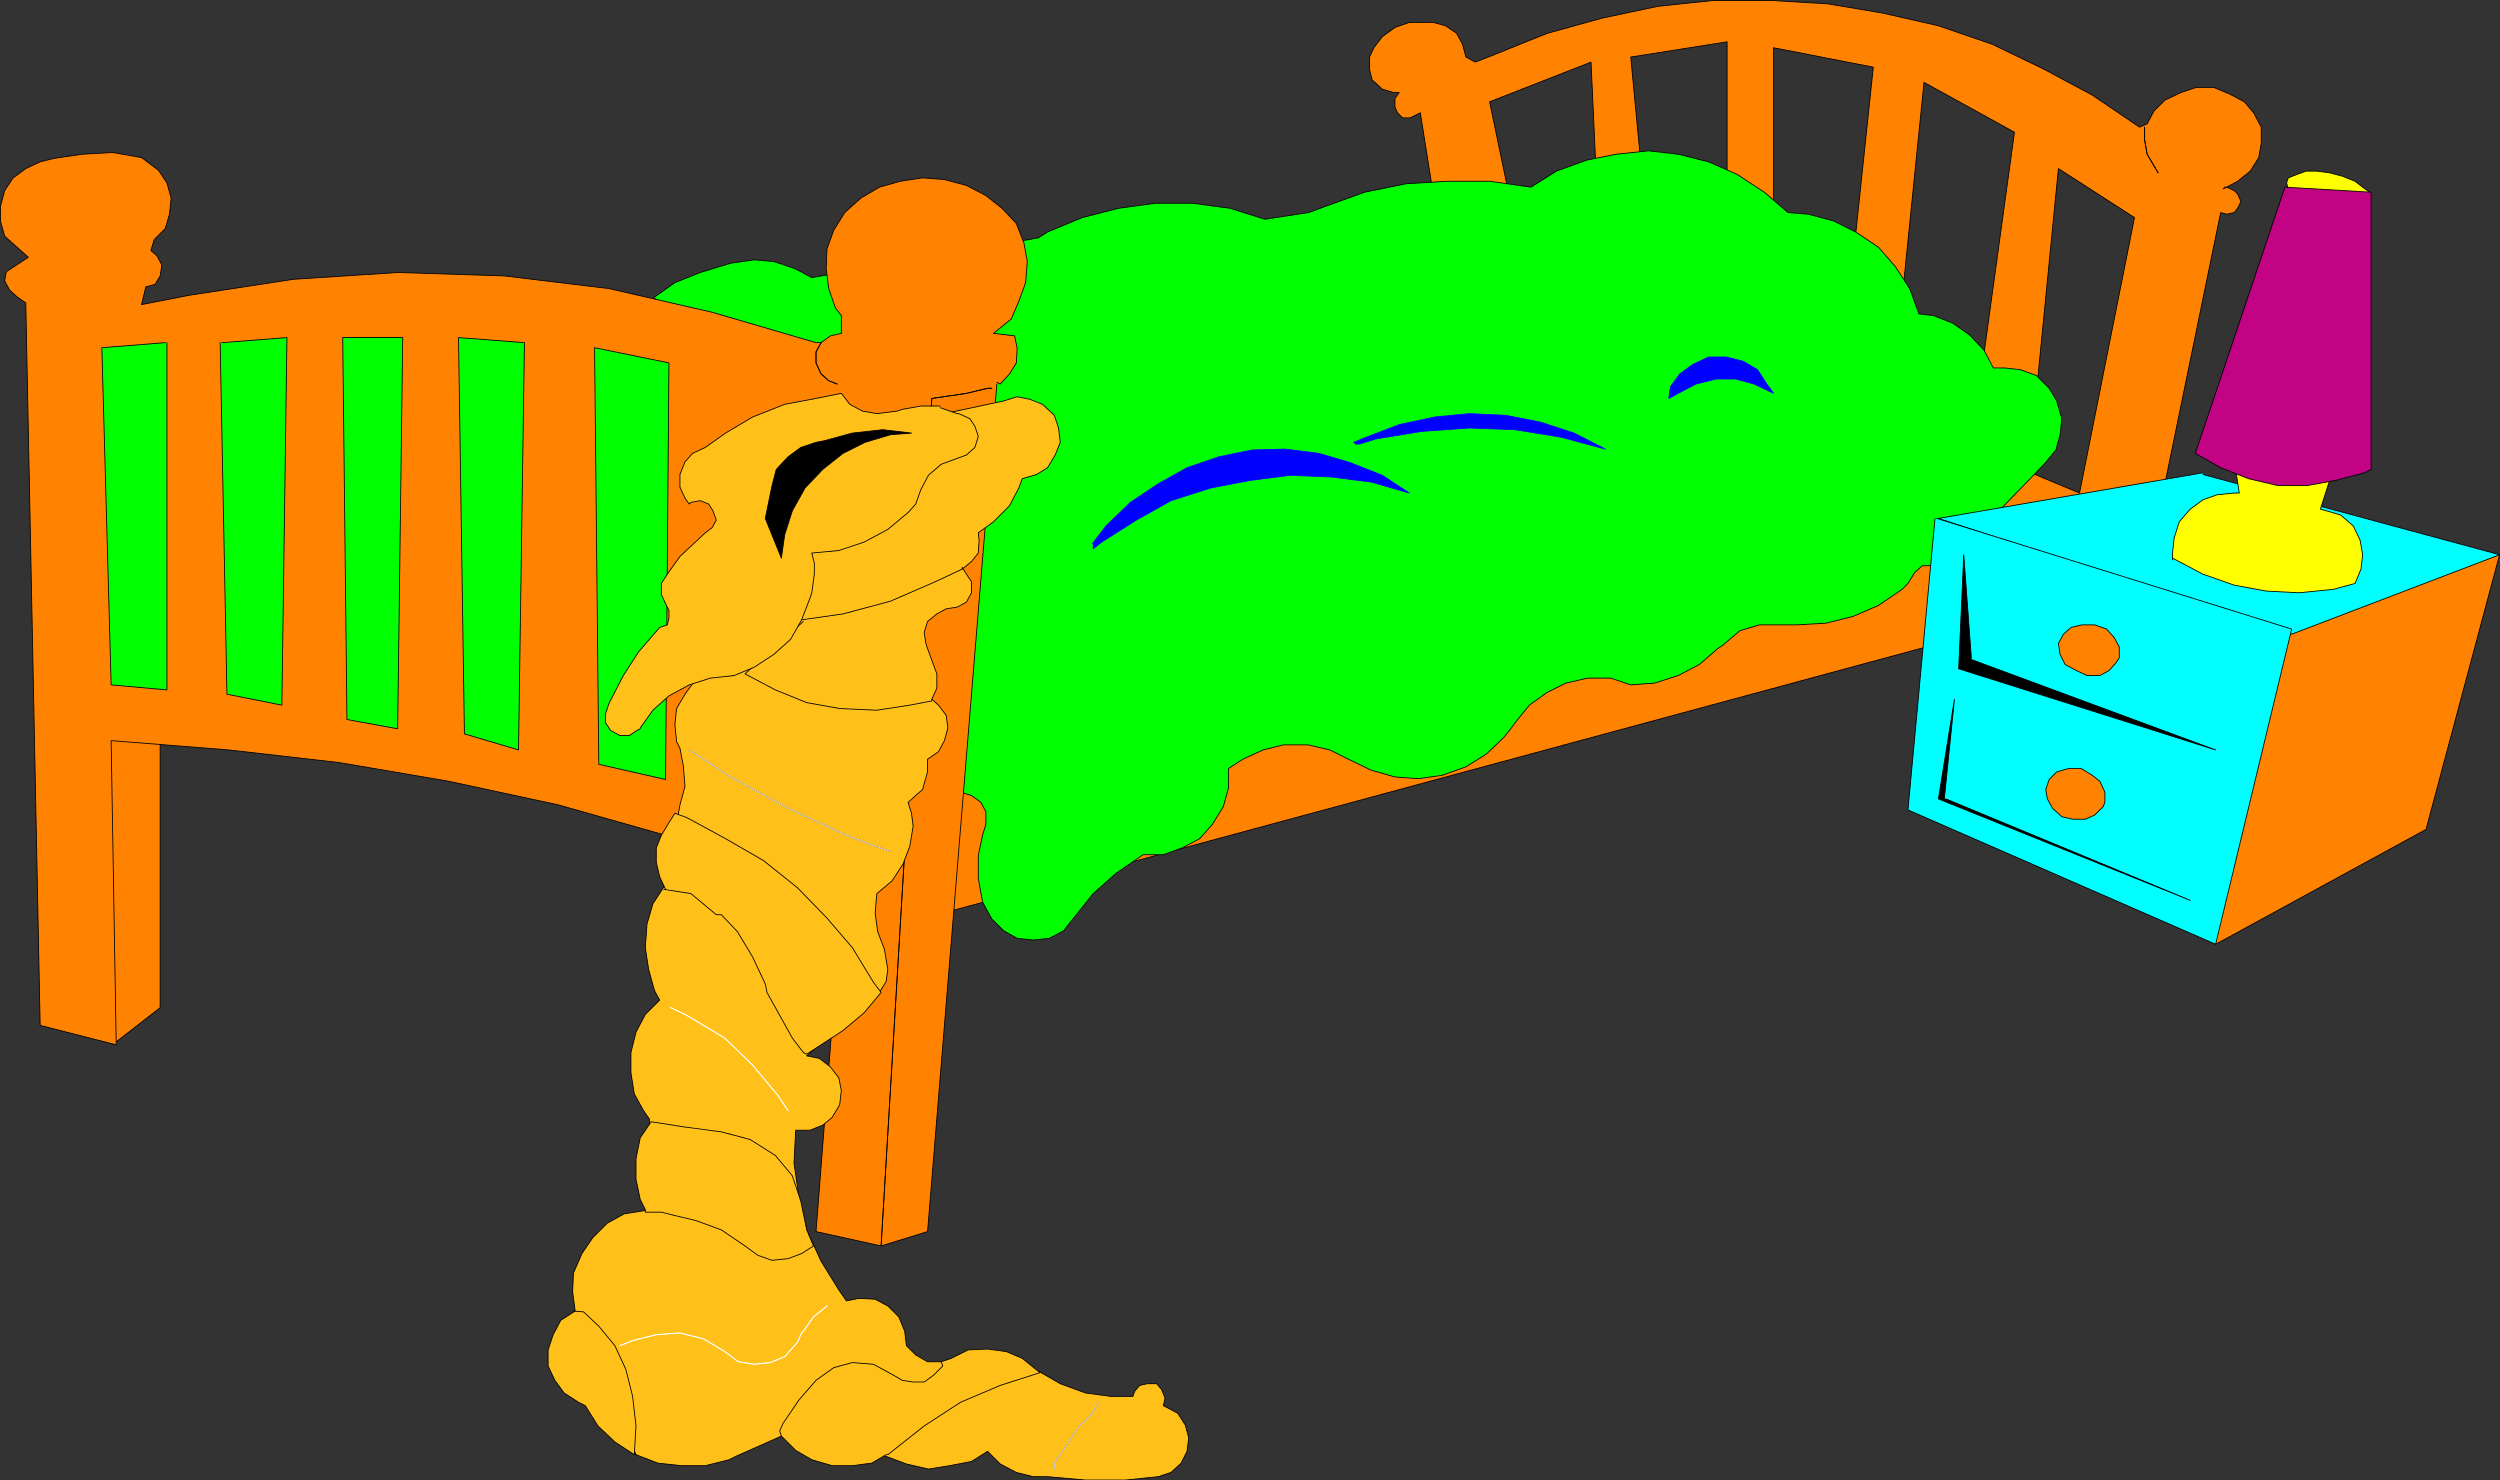 <?xml version="1.0" encoding="UTF-8" standalone="no"?>
<svg
   version="1.0"
   width="126.474mm"
   height="74.895mm"
   id="svg74"
   sodipodi:docname="Before Santa.wmf"
   xmlns:inkscape="http://www.inkscape.org/namespaces/inkscape"
   xmlns:sodipodi="http://sodipodi.sourceforge.net/DTD/sodipodi-0.dtd"
   xmlns="http://www.w3.org/2000/svg"
   xmlns:svg="http://www.w3.org/2000/svg">
  <rect width="100%" height="100%" fill="#333333" stroke="none"/>
  <sodipodi:namedview
     id="namedview74"
     pagecolor="#ffffff"
     bordercolor="#000000"
     borderopacity="0.25"
     inkscape:showpageshadow="2"
     inkscape:pageopacity="0.0"
     inkscape:pagecheckerboard="0"
     inkscape:deskcolor="#d1d1d1"
     inkscape:document-units="mm" />
  <defs
     id="defs1">
    <pattern
       id="WMFhbasepattern"
       patternUnits="userSpaceOnUse"
       width="6"
       height="6"
       x="0"
       y="0" />
  </defs>
  <path
     style="fill:#ff8300;fill-opacity:1;fill-rule:evenodd;stroke:none"
     d="m 21.897,199.456 8.726,-6.786 v -51.702 l -16.322,-4.524 z"
     id="path1" />
  <path
     style="fill:none;stroke:#000000;stroke-width:0.162px;stroke-linecap:round;stroke-linejoin:round;stroke-miterlimit:4;stroke-dasharray:none;stroke-opacity:1"
     d="m 21.897,199.456 8.726,-6.786 v -51.702 l -16.322,-4.524 7.595,63.012 v 0"
     id="path2" />
  <path
     style="fill:#ff8300;fill-opacity:1;fill-rule:evenodd;stroke:none"
     d="m 422.988,106.716 0.646,73.837 40.238,-21.973 14.059,-52.51 -54.944,0.969 v 0 z"
     id="path3" />
  <path
     style="fill:none;stroke:#000000;stroke-width:0.162px;stroke-linecap:round;stroke-linejoin:round;stroke-miterlimit:4;stroke-dasharray:none;stroke-opacity:1"
     d="m 422.988,106.716 0.646,73.837 40.238,-21.973 14.059,-52.51 -54.944,0.969 v 0"
     id="path4" />
  <path
     style="fill:#ff8300;fill-opacity:1;fill-rule:evenodd;stroke:none"
     d="m 385.981,89.428 11.635,4.847 10.504,-52.671 -14.544,-9.371 -4.525,46.047 -10.504,-4.847 6.626,-48.147 -17.291,-9.533 -3.878,38.292 -9.696,-4.524 3.878,-36.676 -19.069,-3.716 V 38.857 h -8.888 V 7.998 l -18.422,2.908 2.101,22.135 h -8.726 l -0.97,-21.165 -19.392,7.594 4.04,19.388 h -14.544 l -2.747,-17.288 -0.646,0.323 -1.293,0.646 h -1.454 l -0.97,-0.969 -0.485,-1.131 v -1.616 l 0.808,-1.131 h -1.131 l -2.101,-0.646 -1.939,-1.777 -0.485,-1.939 v -2.424 l 0.808,-1.777 1.616,-2.1 2.424,-1.777 2.747,-0.969 h 2.909 1.616 l 2.424,0.646 2.101,1.454 1.131,2.1 0.646,2.424 1.778,0.969 3.717,-1.454 10.019,-4.039 10.504,-2.908 10.666,-2.262 10.666,-1.131 h 10.827 l 10.989,0.646 10.504,1.777 10.666,2.424 10.342,3.555 9.696,4.685 9.373,5.009 9.05,6.14 1.454,-0.646 1.293,-2.424 2.101,-2.1 3.07,-1.454 2.909,-0.969 h 3.394 l 3.07,1.293 2.747,1.454 1.778,2.1 1.454,2.747 v 3.07 l -0.485,2.747 -1.616,2.585 -2.424,1.939 -2.747,1.454 0.323,-0.323 h 0.323 l 1.454,0.646 0.646,0.646 0.646,1.454 -0.646,1.293 -0.646,0.808 -1.454,0.323 -1.131,-0.323 -10.666,51.863 -40.238,29.729 -194.566,52.671 3.878,-85.147 h 202.969 v 0 z"
     id="path5" />
  <path
     style="fill:none;stroke:#000000;stroke-width:0.162px;stroke-linecap:round;stroke-linejoin:round;stroke-miterlimit:4;stroke-dasharray:none;stroke-opacity:1"
     d="m 385.981,89.428 11.635,4.847 10.504,-52.671 -14.544,-9.371 -4.525,46.047 -10.504,-4.847 6.626,-48.147 -17.291,-9.533 -3.878,38.292 -9.696,-4.524 3.878,-36.676 -19.069,-3.716 V 38.857 h -8.888 V 7.998 l -18.422,2.908 2.101,22.135 h -8.726 l -0.97,-21.165 -19.392,7.594 4.04,19.388 h -14.544 l -2.747,-17.288 -0.646,0.323 -1.293,0.646 h -1.454 l -0.97,-0.969 -0.485,-1.131 v -1.616 l 0.808,-1.131 h -1.131 l -2.101,-0.646 -1.939,-1.777 -0.485,-1.939 v -2.424 l 0.808,-1.777 1.616,-2.1 2.424,-1.777 2.747,-0.969 h 2.909 1.616 l 2.424,0.646 2.101,1.454 1.131,2.1 0.646,2.424 1.778,0.969 3.717,-1.454 10.019,-4.039 10.504,-2.908 10.666,-2.262 10.666,-1.131 h 10.827 l 10.989,0.646 10.504,1.777 10.666,2.424 10.342,3.555 9.696,4.685 9.373,5.009 9.05,6.14 1.454,-0.646 1.293,-2.424 2.101,-2.1 3.07,-1.454 2.909,-0.969 h 3.394 l 3.07,1.293 2.747,1.454 1.778,2.1 1.454,2.747 v 3.07 l -0.485,2.747 -1.616,2.585 -2.424,1.939 -2.747,1.454 0.323,-0.323 h 0.323 l 1.454,0.646 0.646,0.646 0.646,1.454 -0.646,1.293 -0.646,0.808 -1.454,0.323 -1.131,-0.323 -10.666,51.863 -40.238,29.729 -194.566,52.671 3.878,-85.147 h 202.969 v 0"
     id="path6" />
  <path
     style="fill:#00ff00;fill-opacity:1;fill-rule:evenodd;stroke:none"
     d="m 125.159,56.791 3.878,-2.747 4.848,-1.939 5.818,-1.777 4.525,-0.646 3.717,0.323 3.878,1.293 3.394,1.777 43.309,-7.594 1.778,-1.131 6.626,-2.747 6.949,-1.777 7.11,-0.969 h 6.949 l 7.272,0.969 6.626,2.1 8.403,-1.293 3.07,-1.131 7.595,-2.747 7.918,-1.616 7.918,-0.485 h 8.08 l 7.918,1.131 4.848,-3.07 5.818,-2.1 5.656,-1.131 6.141,-0.646 5.656,0.646 5.818,1.454 5.494,2.424 5.171,3.393 4.525,3.878 3.878,0.323 4.848,1.293 4.202,2.1 4.363,2.908 3.232,3.716 2.747,4.201 1.778,4.847 2.747,0.323 3.717,1.454 3.232,2.262 2.747,2.908 1.778,3.393 h 2.262 l 2.909,0.323 3.07,1.131 2.424,2.424 1.454,2.424 0.97,3.393 -0.323,3.07 -0.808,2.908 -2.262,2.747 -19.392,20.034 -1.778,-0.646 h -2.101 l -1.454,1.293 -1.293,2.1 -1.131,1.131 -4.525,3.07 -4.848,2.1 -5.171,1.293 -5.494,0.323 h -7.272 l -3.717,1.131 -3.232,2.747 -0.97,0.646 -3.555,3.07 -4.04,2.1 -4.525,1.454 -4.525,0.323 -3.878,-1.293 h -4.363 l -4.202,0.969 -3.555,1.777 -3.394,2.424 -2.747,3.393 -0.808,1.131 -1.293,1.616 -3.394,3.231 -3.878,2.424 -4.525,1.616 -4.525,0.646 -4.525,-0.323 -4.525,-1.293 -4.363,-2.1 -3.555,-1.777 -4.202,-0.969 h -4.686 l -3.878,0.969 -3.878,1.777 -2.747,1.777 v 3.716 l -0.97,3.554 -2.101,3.393 -2.424,2.747 -3.394,1.777 -3.555,1.293 h -3.878 l -5.171,3.554 -4.363,3.878 -3.878,4.847 -1.778,2.262 -2.747,1.454 -3.07,0.323 -3.07,-0.323 -2.586,-1.454 -2.262,-2.262 -1.778,-3.231 -0.808,-4.524 v -4.362 l 0.808,-3.878 0.646,-2.1 v -2.424 l -0.97,-1.777 -1.778,-1.293 -2.101,-0.646 -58.499,-94.518 v 0 z"
     id="path7" />
  <path
     style="fill:none;stroke:#000000;stroke-width:0.162px;stroke-linecap:round;stroke-linejoin:round;stroke-miterlimit:4;stroke-dasharray:none;stroke-opacity:1"
     d="m 125.159,56.791 3.878,-2.747 4.848,-1.939 5.818,-1.777 4.525,-0.646 3.717,0.323 3.878,1.293 3.394,1.777 43.309,-7.594 1.778,-1.131 6.626,-2.747 6.949,-1.777 7.11,-0.969 h 6.949 l 7.272,0.969 6.626,2.1 8.403,-1.293 3.07,-1.131 7.595,-2.747 7.918,-1.616 7.918,-0.485 h 8.08 l 7.918,1.131 4.848,-3.07 5.818,-2.1 5.656,-1.131 6.141,-0.646 5.656,0.646 5.818,1.454 5.494,2.424 5.171,3.393 4.525,3.878 3.878,0.323 4.848,1.293 4.202,2.1 4.363,2.908 3.232,3.716 2.747,4.201 1.778,4.847 2.747,0.323 3.717,1.454 3.232,2.262 2.747,2.908 1.778,3.393 h 2.262 l 2.909,0.323 3.07,1.131 2.424,2.424 1.454,2.424 0.97,3.393 -0.323,3.07 -0.808,2.908 -2.262,2.747 -19.392,20.034 -1.778,-0.646 h -2.101 l -1.454,1.293 -1.293,2.1 -1.131,1.131 -4.525,3.07 -4.848,2.1 -5.171,1.293 -5.494,0.323 h -7.272 l -3.717,1.131 -3.232,2.747 -0.97,0.646 -3.555,3.07 -4.04,2.1 -4.525,1.454 -4.525,0.323 -3.878,-1.293 h -4.363 l -4.202,0.969 -3.555,1.777 -3.394,2.424 -2.747,3.393 -0.808,1.131 -1.293,1.616 -3.394,3.231 -3.878,2.424 -4.525,1.616 -4.525,0.646 -4.525,-0.323 -4.525,-1.293 -4.363,-2.1 -3.555,-1.777 -4.202,-0.969 h -4.686 l -3.878,0.969 -3.878,1.777 -2.747,1.777 v 3.716 l -0.97,3.554 -2.101,3.393 -2.424,2.747 -3.394,1.777 -3.555,1.293 h -3.878 l -5.171,3.554 -4.363,3.878 -3.878,4.847 -1.778,2.262 -2.747,1.454 -3.07,0.323 -3.07,-0.323 -2.586,-1.454 -2.262,-2.262 -1.778,-3.231 -0.808,-4.524 v -4.362 l 0.808,-3.878 0.646,-2.1 v -2.424 l -0.97,-1.777 -1.778,-1.293 -2.101,-0.646 -58.499,-94.518 v 0"
     id="path8" />
  <path
     style="fill:#ff8300;fill-opacity:1;fill-rule:evenodd;stroke:none"
     d="m 190.607,73.11 0.646,0.323 1.778,-1.939 1.293,-2.1 0.162,-2.747 -0.485,-2.424 -4.04,-0.485 3.394,-2.747 1.454,-3.393 1.293,-3.555 0.323,-4.039 -0.646,-3.555 -1.454,-3.716 -2.747,-2.908 -3.07,-2.424 -3.717,-1.939 -4.202,-1.131 -4.202,-0.323 -4.202,0.646 -4.04,1.131 -3.555,2.1 -3.07,2.747 -2.101,3.393 -1.293,3.555 -0.162,3.716 0.485,3.878 1.293,3.716 1.131,1.454 v 3.393 l -2.101,0.485 -1.778,1.293 h -0.97 L 136.148,59.7 116.433,55.176 96.394,52.752 76.033,52.106 56.156,53.398 l -20.038,3.07 -9.05,1.777 0.808,-3.393 1.778,-0.485 0.97,-1.616 0.323,-2.1 -0.97,-1.777 -1.131,-0.969 0.646,-2.1 2.101,-2.1 0.808,-2.747 0.323,-3.07 -0.808,-2.908 -1.616,-2.424 -3.232,-2.424 -5.494,-0.969 -5.818,0.323 -5.494,0.808 -2.586,0.646 -2.747,1.293 -2.424,1.777 -1.616,2.424 -0.808,3.07 v 2.747 l 0.808,2.908 4.525,4.039 -4.202,2.747 -0.323,1.777 0.97,1.777 1.454,1.293 1.616,1.131 2.747,138.141 14.544,3.716 -0.97,-58.165 22.462,1.777 21.17,2.424 20.846,3.555 21.008,4.524 20.523,5.816 31.835,36.353 -3.07,39.423 12.443,2.747 8.888,-2.747 13.251,-162.053 v 0 z"
     id="path9" />
  <path
     style="fill:none;stroke:#000000;stroke-width:0.162px;stroke-linecap:round;stroke-linejoin:round;stroke-miterlimit:4;stroke-dasharray:none;stroke-opacity:1"
     d="m 190.607,73.11 0.646,0.323 1.778,-1.939 1.293,-2.1 0.162,-2.747 -0.485,-2.424 -4.04,-0.485 3.394,-2.747 1.454,-3.393 1.293,-3.555 0.323,-4.039 -0.646,-3.555 -1.454,-3.716 -2.747,-2.908 -3.07,-2.424 -3.717,-1.939 -4.202,-1.131 -4.202,-0.323 -4.202,0.646 -4.04,1.131 -3.555,2.1 -3.07,2.747 -2.101,3.393 -1.293,3.555 -0.162,3.716 0.485,3.878 1.293,3.716 1.131,1.454 v 3.393 l -2.101,0.485 -1.778,1.293 h -0.97 L 136.148,59.7 116.433,55.176 96.394,52.752 76.033,52.106 56.156,53.398 l -20.038,3.07 -9.05,1.777 0.808,-3.393 1.778,-0.485 0.97,-1.616 0.323,-2.1 -0.97,-1.777 -1.131,-0.969 0.646,-2.1 2.101,-2.1 0.808,-2.747 0.323,-3.07 -0.808,-2.908 -1.616,-2.424 -3.232,-2.424 -5.494,-0.969 -5.818,0.323 -5.494,0.808 -2.586,0.646 -2.747,1.293 -2.424,1.777 -1.616,2.424 -0.808,3.07 v 2.747 l 0.808,2.908 4.525,4.039 -4.202,2.747 -0.323,1.777 0.97,1.777 1.454,1.293 1.616,1.131 2.747,138.141 14.544,3.716 -0.97,-58.165 22.462,1.777 21.17,2.424 20.846,3.555 21.008,4.524 20.523,5.816 31.835,36.353 -3.07,39.423 12.443,2.747 8.888,-2.747 13.251,-162.053 v 0"
     id="path10" />
  <path
     style="fill:#00ffff;fill-opacity:1;fill-rule:evenodd;stroke:none"
     d="m 421.21,90.398 -50.581,8.725 67.549,22.135 39.754,-15.187 -56.722,-15.349 v 0 z"
     id="path11" />
  <path
     style="fill:none;stroke:#000000;stroke-width:0.162px;stroke-linecap:round;stroke-linejoin:round;stroke-miterlimit:4;stroke-dasharray:none;stroke-opacity:1"
     d="m 421.21,90.398 -50.581,8.725 67.549,22.135 39.754,-15.187 -56.722,-15.349 v 0"
     id="path12" />
  <path
     style="fill:#00ffff;fill-opacity:1;fill-rule:evenodd;stroke:none"
     d="m 369.983,99.122 -5.171,55.741 58.822,25.689 14.544,-60.265 -67.872,-21.165 v 0 z"
     id="path13" />
  <path
     style="fill:none;stroke:#000000;stroke-width:0.162px;stroke-linecap:round;stroke-linejoin:round;stroke-miterlimit:4;stroke-dasharray:none;stroke-opacity:1"
     d="m 369.983,99.122 -5.171,55.741 58.822,25.689 14.544,-60.265 -67.872,-21.165 v 0"
     id="path14" />
  <path
     style="fill:#00ff00;fill-opacity:1;fill-rule:evenodd;stroke:none"
     d="m 31.593,65.516 -12.12,0.969 1.778,64.466 10.666,0.969 V 65.516 v 0 z"
     id="path15" />
  <path
     style="fill:none;stroke:#000000;stroke-width:0.162px;stroke-linecap:round;stroke-linejoin:round;stroke-miterlimit:4;stroke-dasharray:none;stroke-opacity:1"
     d="m 31.593,65.516 -12.12,0.969 1.778,64.466 10.666,0.969 V 65.516 v 0"
     id="path16" />
  <path
     style="fill:#00ff00;fill-opacity:1;fill-rule:evenodd;stroke:none"
     d="m 42.097,65.516 1.293,67.212 10.504,2.1 L 54.863,64.547 42.42,65.516 v 0 z"
     id="path17" />
  <path
     style="fill:none;stroke:#000000;stroke-width:0.162px;stroke-linecap:round;stroke-linejoin:round;stroke-miterlimit:4;stroke-dasharray:none;stroke-opacity:1"
     d="m 42.097,65.516 1.293,67.212 10.504,2.1 L 54.863,64.547 42.42,65.516 v 0"
     id="path18" />
  <path
     style="fill:#00ff00;fill-opacity:1;fill-rule:evenodd;stroke:none"
     d="m 65.529,64.547 0.808,73.029 9.696,1.777 0.97,-74.806 z"
     id="path19" />
  <path
     style="fill:none;stroke:#000000;stroke-width:0.162px;stroke-linecap:round;stroke-linejoin:round;stroke-miterlimit:4;stroke-dasharray:none;stroke-opacity:1"
     d="m 65.529,64.547 0.808,73.029 9.696,1.777 0.97,-74.806 H 65.529 v 0"
     id="path20" />
  <path
     style="fill:#00ff00;fill-opacity:1;fill-rule:evenodd;stroke:none"
     d="M 87.668,64.547 88.799,140.322 99.141,143.392 100.273,65.516 Z"
     id="path21" />
  <path
     style="fill:none;stroke:#000000;stroke-width:0.162px;stroke-linecap:round;stroke-linejoin:round;stroke-miterlimit:4;stroke-dasharray:none;stroke-opacity:1"
     d="M 87.668,64.547 88.799,140.322 99.141,143.392 100.273,65.516 87.668,64.547 v 0"
     id="path22" />
  <path
     style="fill:#00ff00;fill-opacity:1;fill-rule:evenodd;stroke:none"
     d="m 113.685,66.485 0.808,79.653 12.766,2.908 0.646,-79.653 z"
     id="path23" />
  <path
     style="fill:none;stroke:#000000;stroke-width:0.162px;stroke-linecap:round;stroke-linejoin:round;stroke-miterlimit:4;stroke-dasharray:none;stroke-opacity:1"
     d="m 113.685,66.485 0.808,79.653 12.766,2.908 0.646,-79.653 -14.221,-2.908 v 0"
     id="path24" />
  <path
     style="fill:#000000;fill-opacity:1;fill-rule:evenodd;stroke:none"
     d="m 376.932,125.781 -1.454,-19.711 -0.97,21.812 49.126,15.511 -46.702,-17.288 v 0 z"
     id="path25" />
  <path
     style="fill:none;stroke:#000000;stroke-width:0.162px;stroke-linecap:round;stroke-linejoin:round;stroke-miterlimit:4;stroke-dasharray:none;stroke-opacity:1"
     d="m 376.932,125.781 -1.454,-19.711 -0.97,21.812 49.126,15.511 -46.702,-17.288 v 0"
     id="path26" />
  <path
     style="fill:#000000;fill-opacity:1;fill-rule:evenodd;stroke:none"
     d="m 371.76,152.763 1.939,-19.065 -3.07,19.065 48.157,19.388 -46.702,-19.388 v 0 z"
     id="path27" />
  <path
     style="fill:none;stroke:#000000;stroke-width:0.162px;stroke-linecap:round;stroke-linejoin:round;stroke-miterlimit:4;stroke-dasharray:none;stroke-opacity:1"
     d="m 371.76,152.763 1.939,-19.065 -3.07,19.065 48.157,19.388 -46.702,-19.388 v 0"
     id="path28" />
  <path
     style="fill:#0000ff;fill-opacity:1;fill-rule:evenodd;stroke:none"
     d="m 319.402,73.918 1.778,-2.424 2.424,-1.777 3.07,-1.454 h 3.394 l 3.232,0.808 2.747,1.616 1.778,2.747 1.293,1.777 -3.717,-1.777 -3.555,-0.969 h -3.717 l -3.878,0.969 -3.394,1.777 -1.778,0.969 z"
     id="path29" />
  <path
     style="fill:none;stroke:#0000ff;stroke-width:0.162px;stroke-linecap:round;stroke-linejoin:round;stroke-miterlimit:4;stroke-dasharray:none;stroke-opacity:1"
     d="m 319.402,73.918 1.778,-2.424 2.424,-1.777 3.07,-1.454 h 3.394 l 3.232,0.808 2.747,1.616 1.778,2.747 1.293,1.777 -3.717,-1.777 -3.555,-0.969 h -3.717 l -3.878,0.969 -3.394,1.777 -1.778,0.969 0.323,-2.262 v 0"
     id="path30" />
  <path
     style="fill:#0000ff;fill-opacity:1;fill-rule:evenodd;stroke:none"
     d="m 258.802,84.581 2.424,-0.969 6.302,-2.424 6.787,-1.454 6.626,-0.646 6.949,0.323 6.626,1.293 6.464,2.1 5.979,3.07 -8.403,-2.262 -8.888,-1.454 -8.726,-0.323 -9.05,0.646 -8.888,1.454 -3.07,0.969 h -0.808 v 0 z"
     id="path31" />
  <path
     style="fill:none;stroke:#0000ff;stroke-width:0.162px;stroke-linecap:round;stroke-linejoin:round;stroke-miterlimit:4;stroke-dasharray:none;stroke-opacity:1"
     d="m 258.802,84.581 2.424,-0.969 6.302,-2.424 6.787,-1.454 6.626,-0.646 6.949,0.323 6.626,1.293 6.464,2.1 5.979,3.07 -8.403,-2.262 -8.888,-1.454 -8.726,-0.323 -9.05,0.646 -8.888,1.454 -3.07,0.969 h -0.808 v 0"
     id="path32" />
  <path
     style="fill:#0000ff;fill-opacity:1;fill-rule:evenodd;stroke:none"
     d="m 208.868,103.969 2.586,-3.393 4.686,-4.524 5.333,-3.555 5.494,-3.07 6.141,-2.1 6.302,-1.293 6.302,-0.162 6.464,0.808 5.979,1.777 6.141,2.424 5.171,3.393 -7.272,-2.1 -7.595,-0.969 -7.918,-0.323 -7.595,0.969 -7.595,1.454 -7.595,2.424 -6.626,3.716 -6.626,4.201 -1.616,1.293 v -0.969 0 z"
     id="path33" />
  <path
     style="fill:none;stroke:#0000ff;stroke-width:0.162px;stroke-linecap:round;stroke-linejoin:round;stroke-miterlimit:4;stroke-dasharray:none;stroke-opacity:1"
     d="m 208.868,103.969 2.586,-3.393 4.686,-4.524 5.333,-3.555 5.494,-3.07 6.141,-2.1 6.302,-1.293 6.302,-0.162 6.464,0.808 5.979,1.777 6.141,2.424 5.171,3.393 -7.272,-2.1 -7.595,-0.969 -7.918,-0.323 -7.595,0.969 -7.595,1.454 -7.595,2.424 -6.626,3.716 -6.626,4.201 -1.616,1.293 v -0.969 0"
     id="path34" />
  <path
     style="fill:#ff8300;fill-opacity:1;fill-rule:evenodd;stroke:none"
     d="m 405.212,125.781 v -2.1 l -0.97,-1.777 -1.454,-1.616 -2.262,-0.808 h -2.424 l -2.101,0.485 -1.454,1.293 -0.97,1.777 0.323,2.1 0.97,1.939 2.101,1.131 2.101,0.969 h 2.424 l 1.778,-0.969 1.293,-1.454 z"
     id="path35" />
  <path
     style="fill:none;stroke:#000000;stroke-width:0.162px;stroke-linecap:round;stroke-linejoin:round;stroke-miterlimit:4;stroke-dasharray:none;stroke-opacity:1"
     d="m 405.212,125.781 v -2.1 l -0.97,-1.777 -1.454,-1.616 -2.262,-0.808 h -2.424 l -2.101,0.485 -1.454,1.293 -0.97,1.777 0.323,2.1 0.97,1.939 2.101,1.131 2.101,0.969 h 2.424 l 1.778,-0.969 1.293,-1.454 0.646,-0.969 v 0"
     id="path36" />
  <path
     style="fill:#ff8300;fill-opacity:1;fill-rule:evenodd;stroke:none"
     d="m 402.464,153.409 v -1.939 l -0.97,-2.1 -1.454,-1.131 -2.101,-1.293 h -2.424 l -2.262,0.646 -1.454,1.454 -0.646,1.939 0.323,1.777 0.97,1.777 1.778,1.616 2.101,0.485 h 2.424 l 1.778,-0.808 1.616,-1.616 z"
     id="path37" />
  <path
     style="fill:none;stroke:#000000;stroke-width:0.162px;stroke-linecap:round;stroke-linejoin:round;stroke-miterlimit:4;stroke-dasharray:none;stroke-opacity:1"
     d="m 402.464,153.409 v -1.939 l -0.97,-2.1 -1.454,-1.131 -2.101,-1.293 h -2.424 l -2.262,0.646 -1.454,1.454 -0.646,1.939 0.323,1.777 0.97,1.777 1.778,1.616 2.101,0.485 h 2.424 l 1.778,-0.808 1.616,-1.616 0.323,-0.808 v 0"
     id="path38" />
  <path
     style="fill:none;stroke:#000000;stroke-width:0.162px;stroke-linecap:round;stroke-linejoin:round;stroke-miterlimit:4;stroke-dasharray:none;stroke-opacity:1"
     d="m 410.06,24.316 v 2.424 l 0.485,2.747 1.616,2.747 0.485,0.808"
     id="path39" />
  <path
     style="fill:none;stroke:#000000;stroke-width:0.162px;stroke-linecap:round;stroke-linejoin:round;stroke-miterlimit:4;stroke-dasharray:none;stroke-opacity:1"
     d="m 410.06,24.316 v 2.424 l 0.485,2.747 1.616,2.747 0.485,0.808"
     id="path40" />
  <path
     style="fill:none;stroke:#000000;stroke-width:0.162px;stroke-linecap:round;stroke-linejoin:round;stroke-miterlimit:4;stroke-dasharray:none;stroke-opacity:1"
     d="m 156.994,65.516 -0.97,1.777 v 2.1 l 0.97,2.1 1.454,1.293 1.616,0.646"
     id="path41" />
  <path
     style="fill:none;stroke:#000000;stroke-width:0.162px;stroke-linecap:round;stroke-linejoin:round;stroke-miterlimit:4;stroke-dasharray:none;stroke-opacity:1"
     d="m 156.994,65.516 -0.97,1.777 v 2.1 l 0.97,2.1 1.454,1.293 1.616,0.646"
     id="path42" />
  <path
     style="fill:none;stroke:#000000;stroke-width:0.162px;stroke-linecap:round;stroke-linejoin:round;stroke-miterlimit:4;stroke-dasharray:none;stroke-opacity:1"
     d="m 168.468,238.233 9.696,-162.053 6.626,-0.969 4.04,-0.969 h 0.808"
     id="path43" />
  <path
     style="fill:none;stroke:#000000;stroke-width:0.162px;stroke-linecap:round;stroke-linejoin:round;stroke-miterlimit:4;stroke-dasharray:none;stroke-opacity:1"
     d="m 168.468,238.233 9.696,-162.053 6.626,-0.969 4.04,-0.969 h 0.808"
     id="path44" />
  <path
     style="fill:#ffc01a;fill-opacity:1;fill-rule:evenodd;stroke:none"
     d="m 167.66,81.834 24.24,-5.17 2.586,-0.808 2.424,0.485 2.424,0.969 2.262,2.1 0.808,2.424 0.323,2.747 -0.97,2.424 -1.454,2.424 -2.101,1.293 -2.747,0.808 -0.646,1.777 -1.778,3.393 -3.07,3.07 -2.909,2.1 0.162,1.454 -0.162,2.424 -1.293,1.616 -1.778,1.454 -15.19,12.118 9.373,12.764 1.293,1.131 1.454,1.939 0.323,2.424 -0.646,2.424 -1.131,2.1 -2.101,1.454 v 2.424 l -0.97,3.393 -0.97,0.808 -1.778,1.616 0.646,2.1 0.323,2.424 -0.646,3.878 -1.293,3.393 -2.101,3.231 -2.909,2.424 -0.323,3.716 0.485,3.554 1.293,3.393 0.646,3.878 -0.323,2.262 -1.293,2.1 -13.898,12.118 2.424,0.485 2.101,1.616 1.616,2.1 0.485,2.424 -0.323,2.747 -1.454,2.424 -1.778,1.454 -2.424,0.969 h -2.747 l -0.323,6.301 0.97,6.624 1.454,6.14 2.747,5.978 3.394,5.493 1.454,2.1 2.424,-0.485 3.07,0.162 2.424,1.293 2.101,2.1 1.131,2.747 0.323,2.747 1.778,1.777 2.262,1.293 h 2.586 l 18.584,1.777 4.202,2.424 4.848,1.777 4.848,0.646 h 4.202 l 0.323,-0.969 0.97,-1.131 1.454,-0.323 h 1.778 l 0.97,1.131 0.646,1.616 -0.323,1.454 0.646,0.323 2.101,1.131 1.454,2.262 0.646,2.424 -0.323,2.585 -1.131,2.262 -1.939,1.777 -2.424,0.808 -6.302,0.646 h -7.595 l -7.272,-0.646 h -2.747 l -3.232,-0.808 -3.07,-1.616 -2.424,-2.424 -3.07,1.939 -4.202,0.808 -4.04,0.646 -4.202,-0.969 -3.878,-1.454 -20.038,-3.878 -8.726,3.878 -1.293,0.646 -4.525,1.131 h -4.525 l -4.525,-0.485 -4.202,-1.616 -11.635,-27.467 -0.485,-3.716 0.162,-3.554 1.616,-3.716 2.101,-3.07 2.747,-2.747 3.232,-1.777 4.04,-0.646 0.808,-17.449 -1.131,-1.616 -1.778,-3.231 -0.646,-4.039 v -3.878 l 0.97,-3.878 1.778,-3.393 2.747,-2.747 -0.97,-1.777 -1.131,-4.039 -0.646,-4.201 0.323,-4.524 1.131,-3.878 2.424,-3.716 2.747,-15.187 0.97,-3.554 -0.323,-3.878 -0.646,-3.393 -0.646,-1.293 -0.323,-3.231 0.323,-3.07 1.616,-2.747 z"
     id="path45" />
  <path
     style="fill:none;stroke:#000000;stroke-width:0.162px;stroke-linecap:round;stroke-linejoin:round;stroke-miterlimit:4;stroke-dasharray:none;stroke-opacity:1"
     d="m 167.66,81.834 24.24,-5.17 2.586,-0.808 2.424,0.485 2.424,0.969 2.262,2.1 0.808,2.424 0.323,2.747 -0.97,2.424 -1.454,2.424 -2.101,1.293 -2.747,0.808 -0.646,1.777 -1.778,3.393 -3.07,3.07 -2.909,2.1 0.162,1.454 -0.162,2.424 -1.293,1.616 -1.778,1.454 -15.19,12.118 9.373,12.764 1.293,1.131 1.454,1.939 0.323,2.424 -0.646,2.424 -1.131,2.1 -2.101,1.454 v 2.424 l -0.97,3.393 -0.97,0.808 -1.778,1.616 0.646,2.1 0.323,2.424 -0.646,3.878 -1.293,3.393 -2.101,3.231 -2.909,2.424 -0.323,3.716 0.485,3.554 1.293,3.393 0.646,3.878 -0.323,2.262 -1.293,2.1 -13.898,12.118 2.424,0.485 2.101,1.616 1.616,2.1 0.485,2.424 -0.323,2.747 -1.454,2.424 -1.778,1.454 -2.424,0.969 h -2.747 l -0.323,6.301 0.97,6.624 1.454,6.14 2.747,5.978 3.394,5.493 1.454,2.1 2.424,-0.485 3.07,0.162 2.424,1.293 2.101,2.1 1.131,2.747 0.323,2.747 1.778,1.777 2.262,1.293 h 2.586 l 18.584,1.777 4.202,2.424 4.848,1.777 4.848,0.646 h 4.202 l 0.323,-0.969 0.97,-1.131 1.454,-0.323 h 1.778 l 0.97,1.131 0.646,1.616 -0.323,1.454 0.646,0.323 2.101,1.131 1.454,2.262 0.646,2.424 -0.323,2.585 -1.131,2.262 -1.939,1.777 -2.424,0.808 -6.302,0.646 h -7.595 l -7.272,-0.646 h -2.747 l -3.232,-0.808 -3.07,-1.616 -2.424,-2.424 -3.07,1.939 -4.202,0.808 -4.04,0.646 -4.202,-0.969 -3.878,-1.454 -20.038,-3.878 -8.726,3.878 -1.293,0.646 -4.525,1.131 h -4.525 l -4.525,-0.485 -4.202,-1.616 -11.635,-27.467 -0.485,-3.716 0.162,-3.554 1.616,-3.716 2.101,-3.07 2.747,-2.747 3.232,-1.777 4.04,-0.646 0.808,-17.449 -1.131,-1.616 -1.778,-3.231 -0.646,-4.039 v -3.878 l 0.97,-3.878 1.778,-3.393 2.747,-2.747 -0.97,-1.777 -1.131,-4.039 -0.646,-4.201 0.323,-4.524 1.131,-3.878 2.424,-3.716 2.747,-15.187 0.97,-3.554 -0.323,-3.878 -0.646,-3.393 -0.646,-1.293 -0.323,-3.231 0.323,-3.07 1.616,-2.747 36.683,-50.894 v 0"
     id="path46" />
  <path
     style="fill:none;stroke:#000000;stroke-width:0.162px;stroke-linecap:round;stroke-linejoin:round;stroke-miterlimit:4;stroke-dasharray:none;stroke-opacity:1"
     d="m 209.999,268.123 -1.131,2.1 -2.747,2.747 -2.424,3.716 -2.101,3.07 v 1.131"
     id="path47" />
  <path
     style="fill:none;stroke:#ffffff;stroke-width:0.162px;stroke-linecap:round;stroke-linejoin:round;stroke-miterlimit:4;stroke-dasharray:none;stroke-opacity:1"
     d="m 209.999,268.123 -1.131,2.1 -2.747,2.747 -2.424,3.716 -2.101,3.07 v 1.131"
     id="path48" />
  <path
     style="fill:none;stroke:#ffffff;stroke-width:0.162px;stroke-linecap:round;stroke-linejoin:round;stroke-miterlimit:4;stroke-dasharray:none;stroke-opacity:1"
     d="m 150.692,212.382 -1.939,-2.908 -4.848,-5.816 -5.333,-5.17 -6.464,-3.878 -1.131,-0.646 -2.747,-1.293"
     id="path49" />
  <path
     style="fill:none;stroke:#ffffff;stroke-width:0.162px;stroke-linecap:round;stroke-linejoin:round;stroke-miterlimit:4;stroke-dasharray:none;stroke-opacity:1"
     d="m 150.692,212.382 -1.939,-2.908 -4.848,-5.816 -5.333,-5.17 -6.464,-3.878 -1.131,-0.646 -2.747,-1.293"
     id="path50" />
  <path
     style="fill:none;stroke:#ffffff;stroke-width:0.162px;stroke-linecap:round;stroke-linejoin:round;stroke-miterlimit:4;stroke-dasharray:none;stroke-opacity:1"
     d="m 158.125,249.704 -2.586,2.1 -1.939,2.747 -0.323,0.323 -0.808,1.777 -2.424,2.747 -2.747,1.131 -3.07,0.323 -3.07,-0.485 -2.586,-1.939 -4.04,-2.424 -4.525,-1.131 -4.525,0.323 -4.525,1.131 -2.424,0.969"
     id="path51" />
  <path
     style="fill:none;stroke:#ffffff;stroke-width:0.162px;stroke-linecap:round;stroke-linejoin:round;stroke-miterlimit:4;stroke-dasharray:none;stroke-opacity:1"
     d="m 158.125,249.704 -2.586,2.1 -1.939,2.747 -0.323,0.323 -0.808,1.777 -2.424,2.747 -2.747,1.131 -3.07,0.323 -3.07,-0.485 -2.586,-1.939 -4.04,-2.424 -4.525,-1.131 -4.525,0.323 -4.525,1.131 -2.424,0.969"
     id="path52" />
  <path
     style="fill:#ffc01a;fill-opacity:1;fill-rule:evenodd;stroke:none"
     d="m 153.277,118.51 7.918,-1.131 9.05,-2.424 8.565,-3.716 5.171,-2.424 v -0.323 l 0.808,1.293 0.97,1.454 v 2.1 l -0.97,1.777 -1.778,0.969 -2.101,0.323 -1.778,0.969 -1.778,1.454 -0.646,2.1 0.323,2.1 0.323,0.969 1.778,4.847 v 2.747 l -0.97,2.1 v 0.323 l -4.202,0.808 -6.302,0.969 -7.11,-0.323 -6.302,-1.131 -5.979,-2.424 -5.818,-3.07 11.15,-10.017 v 0 z"
     id="path53" />
  <path
     style="fill:none;stroke:#000000;stroke-width:0.162px;stroke-linecap:round;stroke-linejoin:round;stroke-miterlimit:4;stroke-dasharray:none;stroke-opacity:1"
     d="m 153.277,118.51 7.918,-1.131 9.05,-2.424 8.565,-3.716 5.171,-2.424 v -0.323 l 0.808,1.293 0.97,1.454 v 2.1 l -0.97,1.777 -1.778,0.969 -2.101,0.323 -1.778,0.969 -1.778,1.454 -0.646,2.1 0.323,2.1 0.323,0.969 1.778,4.847 v 2.747 l -0.97,2.1 v 0.323 l -4.202,0.808 -6.302,0.969 -7.11,-0.323 -6.302,-1.131 -5.979,-2.424 -5.818,-3.07 11.15,-10.017 v 0"
     id="path54" />
  <path
     style="fill:#ffc01a;fill-opacity:1;fill-rule:evenodd;stroke:none"
     d="m 179.78,77.634 h -3.717 l -3.555,0.646 -0.97,0.323 -1.293,0.162 -2.586,0.323 -2.747,-0.485 -2.424,-1.293 -1.616,-2.1 -4.848,0.969 -5.979,1.131 -6.141,2.424 -5.171,3.07 -3.878,2.747 -2.424,1.131 -1.454,1.616 -0.97,2.424 v 2.424 l 0.97,2.1 0.808,1.131 0.323,-0.323 1.778,-0.323 1.616,0.646 0.808,1.293 0.646,1.777 -0.808,1.454 -1.293,0.969 -4.848,4.524 -2.424,3.393 -1.131,1.777 v 2.1 l 0.808,1.777 0.646,1.293 v 1.454 l -0.323,1.293 -1.454,0.485 -4.04,4.685 -2.909,4.524 -2.747,5.332 -0.646,1.939 v 1.777 l 0.97,1.454 1.778,0.969 h 1.778 l 1.454,-0.969 0.646,-0.323 v -0.162 l 2.424,-3.393 3.07,-2.747 3.878,-2.1 4.04,-1.293 4.525,-0.485 3.878,-1.616 3.717,-2.424 3.232,-2.908 2.101,-3.716 1.616,-4.201 0.323,-0.969 0.485,-3.555 v -2.1 l -0.485,-1.939 5.171,-0.485 4.848,-1.616 4.525,-2.424 3.878,-3.231 1.454,-1.616 0.97,-2.747 1.454,-2.747 2.424,-2.1 3.07,-1.131 1.778,-0.646 1.616,-1.454 0.646,-2.1 -0.646,-1.939 -0.97,-1.454 -2.101,-0.969 h -0.323 l -3.232,-1.131 v 0 z"
     id="path55" />
  <path
     style="fill:none;stroke:#000000;stroke-width:0.162px;stroke-linecap:round;stroke-linejoin:round;stroke-miterlimit:4;stroke-dasharray:none;stroke-opacity:1"
     d="m 179.78,77.634 h -3.717 l -3.555,0.646 -0.97,0.323 -1.293,0.162 -2.586,0.323 -2.747,-0.485 -2.424,-1.293 -1.616,-2.1 -4.848,0.969 -5.979,1.131 -6.141,2.424 -5.171,3.07 -3.878,2.747 -2.424,1.131 -1.454,1.616 -0.97,2.424 v 2.424 l 0.97,2.1 0.808,1.131 0.323,-0.323 1.778,-0.323 1.616,0.646 0.808,1.293 0.646,1.777 -0.808,1.454 -1.293,0.969 -4.848,4.524 -2.424,3.393 -1.131,1.777 v 2.1 l 0.808,1.777 0.646,1.293 v 1.454 l -0.323,1.293 -1.454,0.485 -4.04,4.685 -2.909,4.524 -2.747,5.332 -0.646,1.939 v 1.777 l 0.97,1.454 1.778,0.969 h 1.778 l 1.454,-0.969 0.646,-0.323 v -0.162 l 2.424,-3.393 3.07,-2.747 3.878,-2.1 4.04,-1.293 4.525,-0.485 3.878,-1.616 3.717,-2.424 3.232,-2.908 2.101,-3.716 1.616,-4.201 0.323,-0.969 0.485,-3.555 v -2.1 l -0.485,-1.939 5.171,-0.485 4.848,-1.616 4.525,-2.424 3.878,-3.231 1.454,-1.616 0.97,-2.747 1.454,-2.747 2.424,-2.1 3.07,-1.131 1.778,-0.646 1.616,-1.454 0.646,-2.1 -0.646,-1.939 -0.97,-1.454 -2.101,-0.969 h -0.323 l -3.232,-1.131 v 0"
     id="path56" />
  <path
     style="fill:#000000;fill-opacity:1;fill-rule:evenodd;stroke:none"
     d="m 170.245,83.127 -4.848,1.454 -4.202,2.1 -3.878,3.07 -3.394,3.555 -2.424,4.362 -1.454,4.524 -0.646,4.524 -3.07,-7.594 1.293,-6.301 0.808,-3.07 2.262,-2.424 2.424,-1.777 2.909,-0.969 1.616,-0.323 5.333,-1.454 5.818,-0.646 5.494,0.646 z"
     id="path57" />
  <path
     style="fill:none;stroke:#000000;stroke-width:0.162px;stroke-linecap:round;stroke-linejoin:round;stroke-miterlimit:4;stroke-dasharray:none;stroke-opacity:1"
     d="m 170.245,83.127 -4.848,1.454 -4.202,2.1 -3.878,3.07 -3.394,3.555 -2.424,4.362 -1.454,4.524 -0.646,4.524 -3.07,-7.594 1.293,-6.301 0.808,-3.07 2.262,-2.424 2.424,-1.777 2.909,-0.969 1.616,-0.323 5.333,-1.454 5.818,-0.646 5.494,0.646 -4.04,0.323 v 0"
     id="path58" />
  <path
     style="fill:none;stroke:#000000;stroke-width:0.162px;stroke-linecap:round;stroke-linejoin:round;stroke-miterlimit:4;stroke-dasharray:none;stroke-opacity:1"
     d="m 131.785,143.392 7.918,5.17 10.989,5.978 11.15,5.17 5.494,2.1 2.909,0.969"
     id="path59" />
  <path
     style="fill:none;stroke:#ffffff;stroke-width:0.162px;stroke-linecap:round;stroke-linejoin:round;stroke-miterlimit:4;stroke-dasharray:none;stroke-opacity:1"
     d="m 131.785,143.392 7.918,5.17 10.989,5.978 11.15,5.17 5.494,2.1 2.909,0.969"
     id="path60" />
  <path
     style="fill:#ffc01a;fill-opacity:1;fill-rule:evenodd;stroke:none"
     d="m 126.937,170.051 5.171,0.808 4.848,4.039 h 0.97 l 3.07,3.231 2.909,4.847 2.424,5.17 0.323,1.616 4.848,8.725 2.101,2.747 0.646,0.323 6.949,-4.524 4.04,-3.393 3.232,-3.878 -1.454,-1.939 -4.04,-6.624 -4.848,-5.655 -5.656,-5.816 -6.464,-5.17 -7.272,-4.201 -7.434,-4.039 -2.262,-0.808 -1.131,1.777 -1.454,2.424 -0.97,2.424 v 2.747 l 0.646,2.747 1.131,2.424 v 0 z"
     id="path61" />
  <path
     style="fill:none;stroke:#000000;stroke-width:0.162px;stroke-linecap:round;stroke-linejoin:round;stroke-miterlimit:4;stroke-dasharray:none;stroke-opacity:1"
     d="m 126.937,170.051 5.171,0.808 4.848,4.039 h 0.97 l 3.07,3.231 2.909,4.847 2.424,5.17 0.323,1.616 4.848,8.725 2.101,2.747 0.646,0.323 6.949,-4.524 4.04,-3.393 3.232,-3.878 -1.454,-1.939 -4.04,-6.624 -4.848,-5.655 -5.656,-5.816 -6.464,-5.17 -7.272,-4.201 -7.434,-4.039 -2.262,-0.808 -1.131,1.777 -1.454,2.424 -0.97,2.424 v 2.747 l 0.646,2.747 1.131,2.424 v 0"
     id="path62" />
  <path
     style="fill:#ffc01a;fill-opacity:1;fill-rule:evenodd;stroke:none"
     d="m 154.247,235.163 1.293,3.07 -2.262,1.454 -2.586,0.969 -3.07,0.323 -2.747,-0.969 -2.424,-1.777 -4.525,-3.07 -4.848,-1.777 -4.04,-0.969 -2.586,-0.646 h -3.07 v -0.485 l -0.97,-1.939 -0.808,-3.878 v -3.878 l 0.808,-4.039 2.101,-3.07 6.141,0.969 7.272,0.969 5.494,1.454 4.848,3.07 3.232,3.878 1.616,4.847 z"
     id="path63" />
  <path
     style="fill:none;stroke:#000000;stroke-width:0.162px;stroke-linecap:round;stroke-linejoin:round;stroke-miterlimit:4;stroke-dasharray:none;stroke-opacity:1"
     d="m 154.247,235.163 1.293,3.07 -2.262,1.454 -2.586,0.969 -3.07,0.323 -2.747,-0.969 -2.424,-1.777 -4.525,-3.07 -4.848,-1.777 -4.04,-0.969 -2.586,-0.646 h -3.07 v -0.485 l -0.97,-1.939 -0.808,-3.878 v -3.878 l 0.808,-4.039 2.101,-3.07 6.141,0.969 7.272,0.969 5.494,1.454 4.848,3.07 3.232,3.878 1.616,4.847 1.131,5.493 v 0"
     id="path64" />
  <path
     style="fill:#ffc01a;fill-opacity:1;fill-rule:evenodd;stroke:none"
     d="m 121.281,278.14 -3.717,-2.424 -3.232,-3.07 -2.424,-3.878 -1.293,-0.646 -2.747,-1.777 -1.778,-2.424 -1.293,-2.747 v -3.07 l 0.97,-2.908 1.454,-2.747 2.747,-1.777 h -0.323 l 1.939,0.162 2.909,2.747 3.07,3.716 2.101,4.524 1.293,5.17 0.646,5.655 -0.323,5.493 h 0.323 v 0 z"
     id="path65" />
  <path
     style="fill:none;stroke:#000000;stroke-width:0.162px;stroke-linecap:round;stroke-linejoin:round;stroke-miterlimit:4;stroke-dasharray:none;stroke-opacity:1"
     d="m 121.281,278.14 -3.717,-2.424 -3.232,-3.07 -2.424,-3.878 -1.293,-0.646 -2.747,-1.777 -1.778,-2.424 -1.293,-2.747 v -3.07 l 0.97,-2.908 1.454,-2.747 2.747,-1.777 h -0.323 l 1.939,0.162 2.909,2.747 3.07,3.716 2.101,4.524 1.293,5.17 0.646,5.655 -0.323,5.493 h 0.323 v 0"
     id="path66" />
  <path
     style="fill:#ffc01a;fill-opacity:1;fill-rule:evenodd;stroke:none"
     d="m 198.849,262.468 -7.595,2.424 -7.595,3.231 -6.949,4.524 -6.949,5.493 h -0.323 l -2.747,1.616 -3.717,0.485 h -3.878 l -3.878,-1.131 -3.07,-1.777 -2.747,-2.747 -0.323,-0.969 0.646,-1.454 3.07,-4.524 3.232,-3.716 3.394,-2.424 3.555,-0.969 4.04,0.323 3.555,1.939 1.939,1.131 2.101,0.323 h 2.101 l 1.778,-1.293 1.778,-1.777 -0.323,-0.808 1.939,-0.646 3.232,-1.616 3.717,-0.162 3.555,0.485 3.07,1.293 z"
     id="path67" />
  <path
     style="fill:none;stroke:#000000;stroke-width:0.162px;stroke-linecap:round;stroke-linejoin:round;stroke-miterlimit:4;stroke-dasharray:none;stroke-opacity:1"
     d="m 198.849,262.468 -7.595,2.424 -7.595,3.231 -6.949,4.524 -6.949,5.493 h -0.323 l -2.747,1.616 -3.717,0.485 h -3.878 l -3.878,-1.131 -3.07,-1.777 -2.747,-2.747 -0.323,-0.969 0.646,-1.454 3.07,-4.524 3.232,-3.716 3.394,-2.424 3.555,-0.969 4.04,0.323 3.555,1.939 1.939,1.131 2.101,0.323 h 2.101 l 1.778,-1.293 1.778,-1.777 -0.323,-0.808 1.939,-0.646 3.232,-1.616 3.717,-0.162 3.555,0.485 3.07,1.293 3.394,2.747 v 0"
     id="path68" />
  <path
     style="fill:#ffff00;fill-opacity:1;fill-rule:evenodd;stroke:none"
     d="m 415.392,106.716 5.818,3.07 5.979,2.1 6.141,1.131 6.302,0.323 6.464,-0.646 4.202,-1.131 1.131,-2.747 0.323,-2.747 -0.485,-2.747 -1.293,-2.747 -2.424,-2.1 -2.747,-0.808 -1.131,-0.323 2.747,-8.563 -19.23,-0.808 0.97,6.301 h -0.97 l -3.232,0.323 -2.747,0.969 -2.424,1.777 -2.101,2.424 -0.97,3.07 -0.323,2.908 v 1.293 0 z"
     id="path69" />
  <path
     style="fill:none;stroke:#000000;stroke-width:0.162px;stroke-linecap:round;stroke-linejoin:round;stroke-miterlimit:4;stroke-dasharray:none;stroke-opacity:1"
     d="m 415.392,106.716 5.818,3.07 5.979,2.1 6.141,1.131 6.302,0.323 6.464,-0.646 4.202,-1.131 1.131,-2.747 0.323,-2.747 -0.485,-2.747 -1.293,-2.747 -2.424,-2.1 -2.747,-0.808 -1.131,-0.323 2.747,-8.563 -19.23,-0.808 0.97,6.301 h -0.97 l -3.232,0.323 -2.747,0.969 -2.424,1.777 -2.101,2.424 -0.97,3.07 -0.323,2.908 v 1.293 0"
     id="path70" />
  <path
     style="fill:#ffff00;fill-opacity:1;fill-rule:evenodd;stroke:none"
     d="m 453.045,37.565 -0.323,1.293 -1.293,0.969 -2.101,0.162 h -2.101 l -2.424,-0.485 -2.747,-0.323 -1.778,-0.969 -1.778,-1.131 -0.97,-0.969 -0.323,-1.131 0.323,-0.969 1.616,-0.646 1.778,-0.646 h 2.101 l 2.424,0.323 2.424,0.646 2.424,0.969 1.454,1.131 1.293,0.969 0.323,1.131 v 0 0 z"
     id="path71" />
  <path
     style="fill:none;stroke:#000000;stroke-width:0.162px;stroke-linecap:round;stroke-linejoin:round;stroke-miterlimit:4;stroke-dasharray:none;stroke-opacity:1"
     d="m 453.045,37.565 -0.323,1.293 -1.293,0.969 -2.101,0.162 h -2.101 l -2.424,-0.485 -2.747,-0.323 -1.778,-0.969 -1.778,-1.131 -0.97,-0.969 -0.323,-1.131 0.323,-0.969 1.616,-0.646 1.778,-0.646 h 2.101 l 2.424,0.323 2.424,0.646 2.424,0.969 1.454,1.131 1.293,0.969 0.323,1.131 v 0 0"
     id="path72" />
  <path
     style="fill:#c20383;fill-opacity:1;fill-rule:evenodd;stroke:none"
     d="m 453.368,36.757 v 52.994 l -1.293,0.646 -5.494,1.454 -5.333,0.969 h -5.818 l -5.494,-1.293 -5.333,-2.1 -4.848,-2.747 17.13,-50.894 z"
     id="path73" />
  <path
     style="fill:none;stroke:#000000;stroke-width:0.162px;stroke-linecap:round;stroke-linejoin:round;stroke-miterlimit:4;stroke-dasharray:none;stroke-opacity:1"
     d="m 453.368,36.757 v 52.994 l -1.293,0.646 -5.494,1.454 -5.333,0.969 h -5.818 l -5.494,-1.293 -5.333,-2.1 -4.848,-2.747 17.13,-50.894 16.483,0.969 v 0"
     id="path74" />
</svg>
